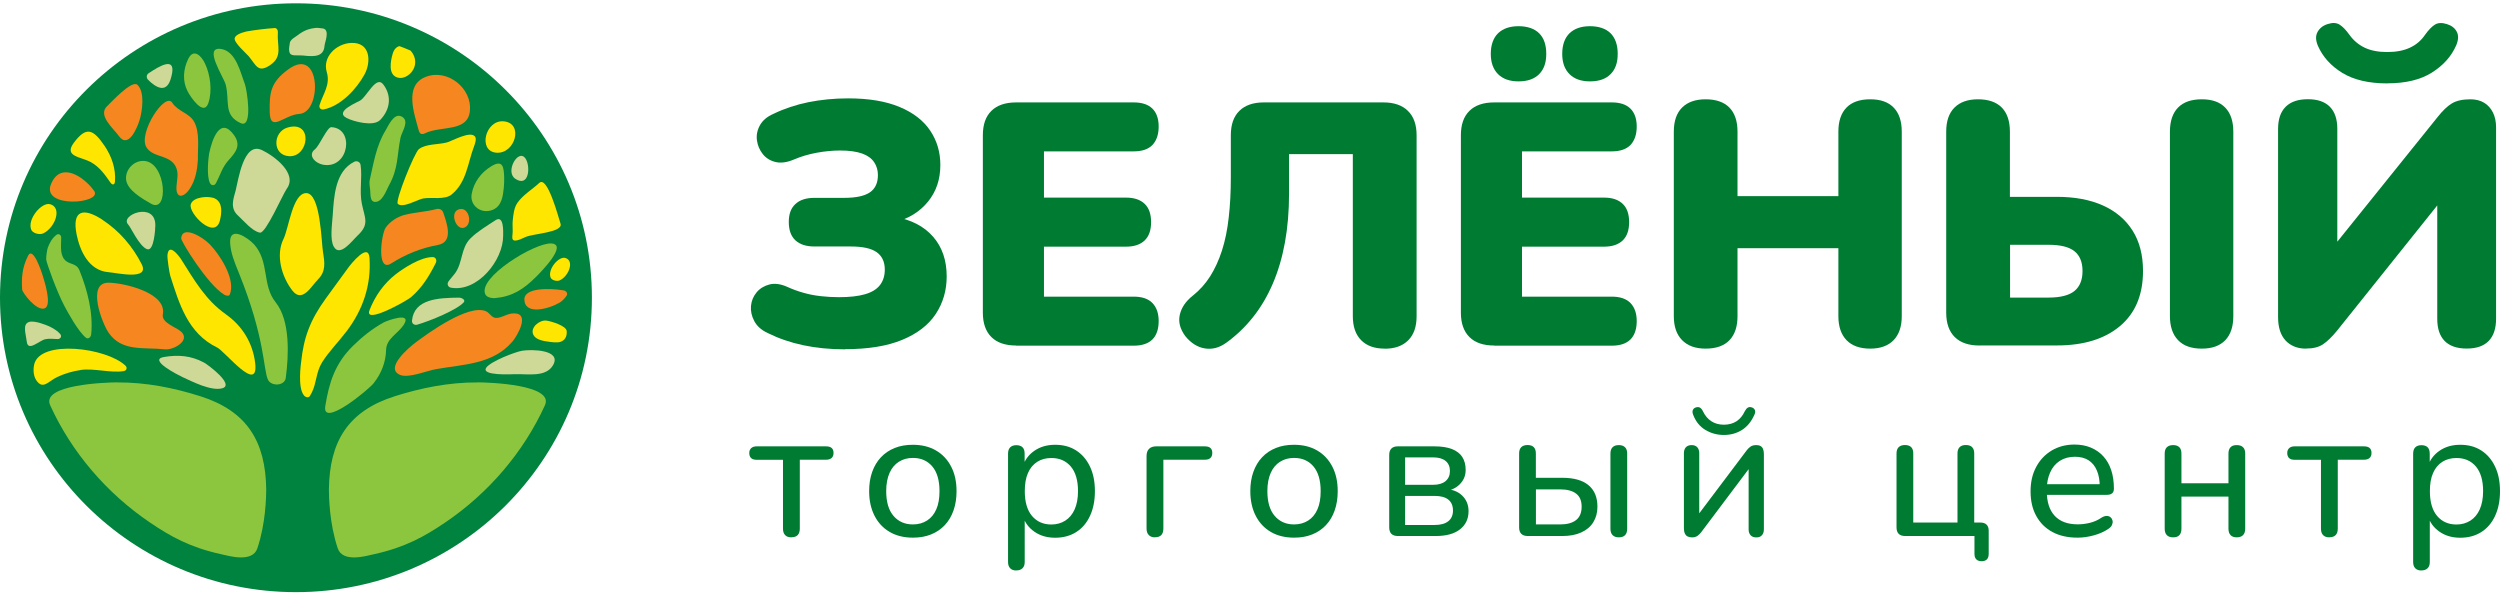 <?xml version="1.0" encoding="UTF-8"?> <svg xmlns="http://www.w3.org/2000/svg" width="242" height="58" viewBox="0 0 242 58" fill="none"><path d="M0 28.82C0 44.562 12.824 57.32 28.648 57.32C44.472 57.32 57.296 44.562 57.296 28.82C57.296 13.078 44.472 0.32 28.648 0.32C12.824 0.32 0 13.078 0 28.82Z" fill="#00833E"></path><path d="M25.345 14.525C23.565 13.681 23.065 17.479 22.815 18.428C22.581 19.287 22.247 20.162 23.05 20.877C23.573 21.352 24.414 22.392 25.163 22.52C25.732 22.618 27.353 18.835 27.769 18.255C28.822 16.793 26.55 15.098 25.353 14.525" fill="#CED897"></path><path d="M26.11 10.855C26.156 12.89 27.504 11.111 28.974 11.028C31.193 10.9 31.095 4.359 27.89 6.725C26.224 7.954 26.065 8.911 26.11 10.855Z" fill="#F6861F"></path><path d="M29.489 5.392C30.42 5.482 31.345 5.505 31.413 4.427C31.436 4.103 31.951 2.942 31.299 2.762C31.049 2.739 30.799 2.679 30.557 2.701C29.398 2.814 28.936 3.364 28.534 3.606C28.284 3.756 28.072 3.967 28.057 4.156C28.034 4.344 27.936 4.728 28.004 5.007C28.125 5.505 28.625 5.309 29.496 5.384" fill="#CED897"></path><path d="M30.936 10.162C30.852 10.433 31.057 10.659 31.345 10.591C33.034 10.237 34.541 8.579 35.291 7.193C35.943 5.987 35.867 4.065 33.981 4.156C32.526 4.224 31.193 5.535 31.632 6.982C32.004 8.21 31.261 9.099 30.936 10.162Z" fill="#FFE600"></path><path d="M32.072 12.309C31.67 12.294 30.928 14.11 30.481 14.457C29.754 15.022 30.504 15.836 31.36 15.957C33.784 16.311 34.344 12.415 32.072 12.309Z" fill="#CED897"></path><path d="M17.536 23.07C17.52 23.357 20.066 27.524 21.694 28.519C21.944 28.669 22.194 28.654 22.24 28.519C22.27 28.436 22.293 28.345 22.323 28.262C22.671 26.816 21.27 24.653 20.323 23.666C19.581 22.889 17.619 21.774 17.536 23.078" fill="#F6861F"></path><path d="M34.587 22.829C35.791 21.714 35.321 21.156 35.026 19.717C34.776 18.489 35.087 17.185 34.905 15.964C34.859 15.685 34.564 15.527 34.299 15.655C32.435 16.575 32.329 19.031 32.208 20.832C32.148 21.714 31.92 23.183 32.307 23.869C32.897 24.939 34.102 23.281 34.587 22.829Z" fill="#CED897"></path><path d="M21.293 21.322C21.452 20.644 21.596 19.604 20.8 19.212C20.232 18.941 18.687 19.031 18.467 19.777C18.21 20.651 20.823 23.296 21.293 21.322Z" fill="#FFE600"></path><path d="M20.172 9.966C20.566 8.805 20.361 7.223 19.838 6.138C19.513 5.444 18.755 4.623 18.225 5.693C17.733 6.695 17.642 7.841 18.164 8.85C18.392 9.295 19.702 11.337 20.172 9.973" fill="#8CC63F"></path><path d="M23.293 11.917C24.527 12.483 23.883 8.602 23.702 8.134C23.277 7.034 22.853 4.97 21.414 4.743C19.626 4.457 21.641 7.426 21.846 8.187C22.262 9.77 21.588 11.141 23.293 11.917Z" fill="#8CC63F"></path><path d="M26.141 6.303C27.413 5.467 26.792 4.427 26.898 3.138C26.913 2.92 26.815 2.762 26.641 2.709C25.694 2.777 24.762 2.89 23.846 3.048C23.247 3.191 22.785 3.402 22.717 3.696C22.618 4.118 23.861 5.188 24.088 5.459C24.815 6.349 24.974 7.08 26.141 6.311" fill="#FFE600"></path><path d="M20.338 17.742C20.475 17.991 20.77 17.984 20.907 17.727C21.3 16.997 21.505 16.198 22.103 15.535C22.815 14.751 23.376 14.073 22.641 13.063C21.308 11.224 20.52 13.5 20.24 14.886C20.187 15.165 19.96 17.072 20.338 17.75" fill="#8CC63F"></path><path d="M38.442 7.494C39.162 7.728 39.897 7.117 40.109 6.499C40.321 5.889 40.109 5.294 39.737 4.894C39.389 4.743 39.025 4.6 38.669 4.465C38.389 4.532 38.139 4.759 38.01 5.211C37.829 5.836 37.533 7.2 38.442 7.494Z" fill="#FFE600"></path><path d="M42.245 20.237C41.207 20.516 40.177 20.538 39.132 20.809C38.457 20.99 37.73 21.458 37.329 22.045C36.904 22.671 36.42 26.431 37.874 25.497C39.245 24.623 40.775 24.005 42.389 23.711C43.911 23.432 43.282 21.676 42.904 20.568C42.813 20.297 42.525 20.162 42.237 20.237" fill="#F6861F"></path><path d="M38.882 11.284C38.124 10.87 37.563 12.234 37.306 12.656C36.42 14.095 36.155 15.836 35.783 17.464C35.723 17.742 35.814 18.142 35.836 18.428C35.867 18.88 35.829 19.506 36.268 19.544C37.011 19.604 37.389 18.428 37.639 17.969C38.571 16.296 38.412 15.105 38.768 13.334C38.889 12.739 39.692 11.722 38.882 11.277" fill="#8CC63F"></path><path d="M39.881 31.035C39.851 31.322 40.109 31.51 40.389 31.427C41.661 31.058 44.275 29.98 44.896 29.257C45.085 29.038 44.706 28.805 44.411 28.812C42.48 28.835 40.086 28.918 39.881 31.035Z" fill="#CED897"></path><path d="M39.791 28.767C40.889 27.818 41.563 26.687 42.184 25.451C42.313 25.195 42.184 24.886 41.889 24.886C40.722 24.871 39.056 25.971 38.321 26.537C37.147 27.448 36.298 28.669 35.768 30.026C35.208 31.473 39.397 29.106 39.791 28.767Z" fill="#FFE600"></path><path d="M44.881 22.053C45.782 21.827 45.456 20.079 44.525 20.237C43.464 20.41 44.085 22.256 44.881 22.053Z" fill="#F6861F"></path><path d="M43.654 27.848C46.214 28.308 48.721 25.195 48.706 22.814C48.706 22.46 48.797 20.764 47.956 21.322C47.146 21.857 46.214 22.4 45.532 23.085C44.593 24.035 44.813 25.384 44.055 26.446C43.889 26.68 43.563 27.019 43.404 27.26C43.245 27.501 43.366 27.795 43.654 27.848Z" fill="#CED897"></path><path d="M40.548 14.434C40.109 14.789 38.238 19.438 38.503 19.724C38.942 20.199 40.434 19.31 40.957 19.212C41.76 19.069 43.048 19.37 43.707 18.835C45.176 17.645 45.267 15.791 45.881 14.186C45.979 13.922 46.153 13.44 45.979 13.214C45.517 12.633 43.767 13.651 43.267 13.786C42.48 14.005 41.199 13.914 40.556 14.434" fill="#FFE600"></path><path d="M40.563 12.701C40.639 12.98 40.866 13.04 41.124 12.912C42.669 12.136 45.267 12.837 45.487 10.742C45.714 8.579 43.358 6.627 41.23 7.434C39.078 8.248 40.093 10.983 40.556 12.701" fill="#F6861F"></path><path d="M34.897 9.717C34.655 9.883 32.322 10.78 33.549 11.42C34.238 11.774 36.147 12.279 36.798 11.616C37.776 10.614 37.95 9.28 37.094 8.165C36.42 7.283 35.541 9.295 34.89 9.717" fill="#CED897"></path><path d="M16.513 7.675C17.134 5.685 16.044 6.04 14.809 6.816C14.672 6.906 14.536 6.989 14.4 7.08C14.172 7.223 14.135 7.524 14.339 7.728C15.036 8.428 16.074 9.092 16.513 7.675Z" fill="#CED897"></path><path d="M47.585 16.077C46.57 16.688 45.873 17.622 45.661 18.76C45.441 19.913 46.608 20.787 47.729 20.297C48.562 19.928 48.683 19.009 48.767 18.187C48.797 17.901 48.812 17.449 48.804 17.162C48.767 16.281 48.729 15.391 47.585 16.077Z" fill="#8CC63F"></path><path d="M51.895 26.793C52.38 26.303 54.978 23.681 53.387 23.568C51.797 23.447 46.138 26.906 46.994 28.519C47.13 28.775 47.6 28.888 47.895 28.858C49.569 28.715 50.675 28.014 51.895 26.793Z" fill="#8CC63F"></path><path d="M38.738 36.295C39.556 36.627 41.336 35.889 42.176 35.738C44.881 35.255 47.691 35.286 49.592 33.078C50.069 32.528 51.38 30.282 49.706 30.335C49.1 30.35 48.706 30.696 48.145 30.772C47.6 30.847 47.464 30.32 47.047 30.131C45.373 29.393 41.457 32.234 40.23 33.153C39.647 33.59 37.162 35.655 38.738 36.295Z" fill="#F6861F"></path><path d="M27.83 12.347C26.398 12.769 26.338 15.03 27.989 15.12C29.913 15.226 30.345 11.608 27.83 12.347Z" fill="#FFE600"></path><path d="M50.539 33.952C49.835 34.072 47.456 34.999 47.062 35.602C46.555 36.393 49.524 36.228 49.865 36.22C51.069 36.182 52.857 36.559 53.546 35.331C54.38 33.839 51.441 33.801 50.532 33.952" fill="#CED897"></path><path d="M52.895 31.035C52.221 30.945 51.282 31.721 51.63 32.414C51.872 32.889 52.569 33.01 53.16 33.085C53.455 33.123 53.933 33.191 54.221 33.1C54.66 32.965 54.902 32.611 54.857 32.045C54.811 31.518 53.304 31.088 52.895 31.035Z" fill="#FFE600"></path><path d="M46.244 37.019C43.434 37.004 40.752 37.554 38.222 38.353C33.678 39.792 31.89 42.754 31.837 47.388C31.837 48.044 31.882 50.673 32.693 53.077C33.178 54.502 35.473 53.808 36.192 53.65C39.215 52.987 41.093 51.932 43.086 50.583C47.305 47.727 50.683 43.763 52.751 39.227C53.66 37.23 47.38 37.019 46.237 37.011" fill="#8CC63F"></path><path d="M30.776 27.049C31.564 26.28 31.428 25.406 31.269 24.427C31.102 23.439 31.042 18.677 29.633 18.692C28.315 18.707 27.951 22.113 27.444 23.131C26.663 24.698 27.269 26.808 28.307 28.134C29.277 29.37 30.148 27.675 30.784 27.049" fill="#FFE600"></path><path d="M54.531 28.104C53.289 27.901 50.728 27.81 50.759 29.001C50.804 30.538 53.13 29.913 54.198 29.28C54.448 29.129 54.736 28.805 54.857 28.602C54.978 28.398 54.826 28.149 54.531 28.104Z" fill="#F6861F"></path><path d="M35.768 24.962C35.662 23.417 33.95 25.587 33.723 25.896C32.988 26.891 32.269 27.886 31.541 28.888C30.026 30.975 29.398 32.663 29.148 35.06C29.148 35.105 28.777 37.546 29.436 38.292C29.625 38.511 29.905 38.496 30.004 38.322C30.064 38.217 30.125 38.111 30.178 38.006C30.648 37.094 30.587 36.009 31.186 35.06C31.867 33.989 32.791 33.07 33.556 32.06C35.147 29.958 35.943 27.577 35.768 24.962Z" fill="#FFE600"></path><path d="M36.185 37.072C36.92 36.145 37.344 35.044 37.374 33.877C37.397 32.784 38.503 32.301 39.056 31.48C39.987 30.094 37.45 31.043 37.132 31.216C36.026 31.827 35.033 32.626 34.14 33.507C32.435 35.195 31.852 37.034 31.488 39.31C31.14 41.457 35.67 37.735 36.185 37.079" fill="#8CC63F"></path><path d="M48.039 14.781C49.873 14.932 50.728 11.902 48.744 11.744C46.964 11.601 46.244 14.63 48.039 14.781Z" fill="#FFE600"></path><path d="M24.55 23.613C24.035 23.048 22.187 21.774 22.277 23.507C22.331 24.525 22.74 25.482 23.134 26.446C25.679 32.754 25.474 35.738 25.936 36.748C26.247 37.426 27.565 37.373 27.663 36.574C27.951 34.404 28.11 31.058 26.694 29.28C25.323 27.569 26.125 25.346 24.558 23.613" fill="#8CC63F"></path><path d="M53.304 26.876C53.417 27.14 53.917 27.26 54.183 27.14C55.069 26.725 55.629 25.233 54.72 24.969C54.077 24.781 52.971 26.1 53.304 26.876Z" fill="#FFE600"></path><path d="M16.793 15.806C17.369 16.477 17.157 17.2 17.089 17.976C16.975 19.25 17.77 19.197 18.384 18.247C18.922 17.419 19.096 16.431 19.157 15.474C19.126 14.329 19.369 12.822 18.785 11.774C18.323 10.945 17.21 10.78 16.68 9.951C15.975 8.843 13.362 12.889 14.165 14.238C14.725 15.188 16.096 14.999 16.793 15.806Z" fill="#F6861F"></path><path d="M49.88 17.305C51.236 18.202 51.38 16.04 50.85 15.316C50.153 14.367 48.865 16.635 49.88 17.305Z" fill="#CED897"></path><path d="M50.092 19.627C49.751 20.116 49.691 20.772 49.63 21.382C49.6 21.669 49.63 22.061 49.63 22.4C49.63 22.972 49.244 23.741 50.857 22.95C51.547 22.611 54.546 22.513 54.258 21.646C54.046 21.006 52.993 16.974 52.206 17.705C51.524 18.338 50.622 18.865 50.092 19.627Z" fill="#FFE600"></path><path d="M21.869 30.425C19.884 29.038 18.785 27.072 17.536 25.105C17.339 24.796 16.324 23.432 16.21 24.698C16.18 24.984 16.392 26.393 16.475 26.672C17.339 29.378 18.172 32.264 21.012 33.635C21.785 34.005 25.058 38.209 24.701 35.15C24.474 33.236 23.489 31.57 21.869 30.433" fill="#FFE600"></path><path d="M8.832 15.715C9.673 16.198 10.173 16.936 10.696 17.682C10.885 17.946 11.097 17.901 11.127 17.584C11.233 16.363 10.809 15.12 10.112 14.103C8.999 12.475 8.347 12.234 7.166 13.794C6.113 15.188 7.855 15.158 8.832 15.715Z" fill="#FFE600"></path><path d="M12.203 17.358C12.294 18.406 13.779 19.235 14.619 19.717C16.369 20.719 16.096 15.753 13.983 15.58C12.968 15.497 12.12 16.416 12.203 17.358Z" fill="#8CC63F"></path><path d="M13.513 11.616C13.763 10.787 14.051 8.918 13.301 8.21C12.764 7.705 10.741 9.928 10.37 10.275C9.431 11.164 10.961 12.407 11.521 13.183C12.453 14.457 13.316 12.272 13.513 11.616Z" fill="#F6861F"></path><path d="M14.233 24.118C14.915 24.389 15.036 22.121 15.036 21.804C15.044 19.461 11.529 20.817 12.415 21.744C12.68 22.023 13.46 23.809 14.233 24.125" fill="#CED897"></path><path d="M17.498 32.075C17.005 31.646 15.604 31.247 15.763 30.418C16.157 28.33 11.976 27.373 10.491 27.366C8.355 27.366 9.893 31.307 10.506 32.196C11.794 34.08 13.915 33.59 15.968 33.816C16.793 33.907 18.505 32.95 17.505 32.075" fill="#F6861F"></path><path d="M9.923 21.277C8.014 20.026 6.954 20.388 7.416 22.694C7.734 24.276 8.59 26.198 10.506 26.348C11.362 26.416 14.528 27.17 13.71 25.565C12.839 23.854 11.559 22.354 9.923 21.284" fill="#FFE600"></path><path d="M17.611 36.476C18.573 36.921 20.437 37.886 21.52 37.584C22.74 37.245 20.126 35.301 19.763 35.105C18.498 34.419 17.248 34.321 15.847 34.562C14.309 34.834 17.339 36.348 17.604 36.469" fill="#CED897"></path><path d="M5.575 32.821C5.87 32.821 6.014 32.55 5.825 32.332C5.363 31.804 4.575 31.473 3.863 31.262C3.583 31.179 3.098 31.073 2.818 31.164C2.144 31.375 2.507 32.316 2.591 33.07C2.704 34.087 3.787 32.972 4.378 32.837C4.802 32.746 5.189 32.821 5.575 32.821Z" fill="#CED897"></path><path d="M9.105 18.466C8.067 17.042 5.878 15.633 4.954 17.78C3.893 20.237 10.014 19.717 9.105 18.466Z" fill="#F6861F"></path><path d="M7.802 35.813C9.082 35.625 10.696 36.122 11.961 35.926C12.256 35.881 12.354 35.595 12.142 35.391C10.287 33.643 3.886 32.852 3.31 35.271C3.242 35.549 3.159 36.288 3.515 36.815C4.166 37.772 4.689 36.891 5.545 36.491C6.257 36.16 7.014 35.934 7.802 35.821" fill="#FFE600"></path><path d="M8.332 32.701C8.537 32.859 8.794 32.641 8.825 32.377C9.044 30.312 8.454 28.059 7.696 26.183C7.378 25.399 6.704 25.678 6.234 25.112C5.78 24.562 5.931 23.726 5.924 22.995C5.924 22.731 5.674 22.58 5.469 22.731C5.068 23.025 4.787 23.515 4.621 23.997C4.568 24.155 4.469 24.706 4.469 25.105C4.469 25.369 5.499 28.24 6.242 29.634C6.499 30.116 7.575 32.121 8.332 32.701Z" fill="#8CC63F"></path><path d="M4.318 29.845C5.098 29.574 4.234 27.004 4.083 26.522C4.03 26.363 3.204 23.801 2.719 24.751C2.106 25.964 2.083 26.989 2.144 28.029C2.159 28.315 3.507 30.131 4.318 29.852" fill="#F6861F"></path><path d="M3.03 22.249C3.181 22.588 3.825 22.754 4.174 22.596C5.325 22.061 6.045 20.124 4.871 19.77C4.037 19.521 2.598 21.239 3.03 22.249Z" fill="#FFE600"></path><path d="M11.362 37.019C14.172 37.004 16.854 37.554 19.384 38.353C23.929 39.792 25.716 42.754 25.77 47.388C25.77 48.044 25.724 50.673 24.913 53.077C24.436 54.502 22.141 53.808 21.414 53.65C18.392 52.987 16.513 51.932 14.521 50.583C10.302 47.727 6.923 43.763 4.855 39.227C3.946 37.23 10.226 37.019 11.37 37.011" fill="#8CC63F"></path><path d="M81.793 33.816C80.338 33.816 78.99 33.681 77.748 33.417C76.506 33.153 75.369 32.761 74.339 32.249C73.71 31.962 73.271 31.57 73.014 31.081C72.756 30.591 72.65 30.101 72.695 29.611C72.741 29.121 72.923 28.684 73.233 28.308C73.544 27.931 73.96 27.675 74.475 27.539C74.991 27.403 75.574 27.486 76.218 27.773C76.71 27.999 77.225 28.187 77.763 28.338C78.301 28.496 78.861 28.602 79.46 28.669C80.051 28.737 80.641 28.767 81.225 28.767C82.255 28.767 83.096 28.669 83.74 28.481C84.391 28.293 84.868 27.999 85.179 27.599C85.489 27.2 85.648 26.695 85.648 26.1C85.648 25.346 85.383 24.781 84.861 24.412C84.338 24.042 83.505 23.861 82.361 23.861H78.839C78.036 23.861 77.415 23.658 76.99 23.259C76.566 22.859 76.354 22.271 76.354 21.488C76.354 20.704 76.566 20.154 76.99 19.755C77.415 19.355 78.028 19.152 78.839 19.152H81.725C82.868 19.152 83.694 18.971 84.209 18.617C84.724 18.262 84.982 17.705 84.982 16.944C84.982 16.477 84.861 16.062 84.611 15.693C84.361 15.324 83.974 15.045 83.436 14.856C82.899 14.668 82.194 14.57 81.323 14.57C80.588 14.57 79.823 14.645 79.043 14.789C78.263 14.932 77.536 15.15 76.862 15.437C76.187 15.723 75.597 15.806 75.082 15.685C74.566 15.565 74.15 15.309 73.839 14.917C73.529 14.525 73.339 14.08 73.271 13.583C73.203 13.085 73.301 12.596 73.559 12.129C73.817 11.661 74.248 11.292 74.854 11.028C75.907 10.516 77.043 10.139 78.263 9.89C79.483 9.649 80.763 9.521 82.103 9.521C84.096 9.521 85.754 9.8 87.088 10.358C88.421 10.915 89.406 11.684 90.057 12.664C90.708 13.643 91.026 14.743 91.026 15.972C91.026 17.351 90.633 18.534 89.837 19.513C89.042 20.493 87.966 21.164 86.603 21.518V20.983C88.216 21.269 89.459 21.917 90.33 22.92C91.201 23.922 91.64 25.203 91.64 26.755C91.64 28.112 91.284 29.325 90.58 30.395C89.875 31.465 88.792 32.294 87.338 32.897C85.883 33.5 84.035 33.801 81.8 33.801L81.793 33.816Z" fill="#007C32"></path><path d="M98.367 33.447C97.314 33.447 96.518 33.176 95.965 32.626C95.42 32.083 95.14 31.299 95.14 30.274V13.085C95.14 12.061 95.412 11.277 95.965 10.734C96.511 10.192 97.314 9.913 98.367 9.913H109.744C110.547 9.913 111.153 10.116 111.554 10.516C111.956 10.915 112.16 11.495 112.16 12.249C112.16 13.003 111.956 13.62 111.554 14.035C111.153 14.449 110.547 14.653 109.744 14.653H101.056V19.129H109.009C109.789 19.129 110.388 19.333 110.804 19.732C111.221 20.131 111.425 20.719 111.425 21.503C111.425 22.287 111.221 22.874 110.804 23.274C110.388 23.673 109.789 23.877 109.009 23.877H101.056V28.715H109.744C110.547 28.715 111.153 28.918 111.554 29.332C111.956 29.747 112.16 30.327 112.16 31.088C112.16 31.849 111.956 32.46 111.554 32.859C111.153 33.258 110.547 33.462 109.744 33.462H98.367V33.447Z" fill="#007C32"></path><path d="M134.036 33.748C133.052 33.748 132.294 33.477 131.756 32.927C131.218 32.384 130.953 31.608 130.953 30.606V14.917H124.78V18.752C124.78 20.463 124.643 22.045 124.378 23.492C124.113 24.939 123.719 26.265 123.204 27.464C122.689 28.662 122.053 29.747 121.288 30.704C120.53 31.661 119.667 32.482 118.705 33.176C118.031 33.665 117.341 33.846 116.622 33.726C115.902 33.605 115.281 33.206 114.743 32.543C114.228 31.849 114.046 31.164 114.205 30.47C114.364 29.777 114.774 29.167 115.448 28.632C116.122 28.097 116.682 27.471 117.144 26.748C117.599 26.024 117.985 25.188 118.288 24.246C118.591 23.304 118.811 22.234 118.94 21.058C119.076 19.875 119.144 18.579 119.144 17.155V13.085C119.144 12.061 119.417 11.277 119.97 10.734C120.515 10.192 121.303 9.913 122.333 9.913H133.907C134.938 9.913 135.733 10.184 136.286 10.734C136.847 11.277 137.127 12.068 137.127 13.085V30.613C137.127 31.616 136.862 32.392 136.324 32.934C135.786 33.477 135.029 33.756 134.044 33.756L134.036 33.748Z" fill="#007C32"></path><path d="M144.641 33.447C143.588 33.447 142.793 33.176 142.24 32.626C141.694 32.083 141.414 31.299 141.414 30.274V13.085C141.414 12.061 141.687 11.277 142.24 10.734C142.785 10.192 143.588 9.913 144.641 9.913H156.018C156.821 9.913 157.427 10.116 157.829 10.516C158.23 10.915 158.435 11.495 158.435 12.249C158.435 13.003 158.23 13.62 157.829 14.035C157.427 14.449 156.821 14.653 156.018 14.653H147.33V19.129H155.284C156.064 19.129 156.662 19.333 157.079 19.732C157.495 20.131 157.7 20.719 157.7 21.503C157.7 22.287 157.495 22.874 157.079 23.274C156.662 23.673 156.064 23.877 155.284 23.877H147.33V28.715H156.018C156.821 28.715 157.427 28.918 157.829 29.332C158.23 29.747 158.435 30.327 158.435 31.088C158.435 31.849 158.23 32.46 157.829 32.859C157.427 33.258 156.821 33.462 156.018 33.462H144.641V33.447ZM146.989 7.878C146.141 7.878 145.482 7.645 145.012 7.178C144.543 6.71 144.308 6.055 144.308 5.211C144.308 4.367 144.543 3.681 145.012 3.221C145.482 2.769 146.141 2.536 146.989 2.536C147.838 2.536 148.527 2.762 148.989 3.221C149.451 3.681 149.678 4.337 149.678 5.211C149.678 6.085 149.451 6.71 148.989 7.178C148.527 7.645 147.868 7.878 146.989 7.878ZM153.905 7.878C153.057 7.878 152.398 7.645 151.928 7.178C151.458 6.71 151.223 6.055 151.223 5.211C151.223 4.367 151.458 3.681 151.928 3.221C152.398 2.769 153.057 2.536 153.905 2.536C154.753 2.536 155.443 2.762 155.905 3.221C156.359 3.681 156.594 4.337 156.594 5.211C156.594 6.085 156.367 6.71 155.905 7.178C155.443 7.645 154.784 7.878 153.905 7.878Z" fill="#007C32"></path><path d="M165.108 33.748C164.123 33.748 163.366 33.477 162.828 32.927C162.29 32.384 162.025 31.608 162.025 30.606V12.746C162.025 11.722 162.29 10.945 162.828 10.41C163.366 9.875 164.123 9.612 165.108 9.612C166.093 9.612 166.881 9.875 167.403 10.41C167.926 10.945 168.191 11.722 168.191 12.746V18.986H177.955V12.746C177.955 11.722 178.22 10.945 178.743 10.41C179.265 9.875 180.038 9.612 181.038 9.612C182.038 9.612 182.78 9.875 183.303 10.41C183.825 10.945 184.091 11.722 184.091 12.746V30.606C184.091 31.608 183.825 32.384 183.303 32.927C182.78 33.469 182.023 33.748 181.038 33.748C180.053 33.748 179.265 33.477 178.743 32.927C178.22 32.384 177.955 31.608 177.955 30.606V24.027H168.191V30.606C168.191 31.608 167.934 32.384 167.418 32.927C166.903 33.469 166.131 33.748 165.101 33.748H165.108Z" fill="#007C32"></path><path d="M191.62 33.447C190.567 33.447 189.772 33.176 189.219 32.626C188.673 32.083 188.393 31.299 188.393 30.274V12.746C188.393 11.722 188.658 10.945 189.196 10.41C189.734 9.875 190.491 9.612 191.476 9.612C192.461 9.612 193.249 9.875 193.771 10.41C194.294 10.945 194.559 11.722 194.559 12.746V19.054H199.119C200.838 19.054 202.323 19.333 203.565 19.89C204.808 20.448 205.762 21.262 206.436 22.324C207.11 23.394 207.444 24.698 207.444 26.228C207.444 28.541 206.701 30.32 205.209 31.57C203.724 32.814 201.694 33.439 199.119 33.439H191.605L191.62 33.447ZM194.574 28.805H198.301C199.445 28.805 200.278 28.594 200.801 28.172C201.323 27.75 201.588 27.102 201.588 26.235C201.588 25.369 201.323 24.728 200.801 24.314C200.278 23.899 199.445 23.696 198.301 23.696H194.574V28.805ZM213.132 33.748C212.125 33.748 211.36 33.477 210.837 32.927C210.315 32.384 210.049 31.608 210.049 30.606V12.746C210.049 11.722 210.315 10.945 210.837 10.41C211.36 9.875 212.133 9.612 213.132 9.612C214.132 9.612 214.875 9.875 215.397 10.41C215.92 10.945 216.185 11.722 216.185 12.746V30.606C216.185 31.608 215.928 32.384 215.412 32.927C214.897 33.469 214.14 33.748 213.132 33.748Z" fill="#007C32"></path><path d="M223.199 33.748C222.798 33.748 222.427 33.681 222.093 33.545C221.76 33.409 221.472 33.213 221.237 32.957C221.003 32.701 220.821 32.384 220.7 32.008C220.578 31.631 220.518 31.194 220.518 30.704V12.475C220.518 11.541 220.76 10.825 221.253 10.335C221.745 9.845 222.457 9.604 223.404 9.604C224.351 9.604 225.055 9.853 225.532 10.335C226.01 10.825 226.252 11.533 226.252 12.475V24.562H225.313L235.948 11.345C236.44 10.719 236.902 10.275 237.341 10.011C237.781 9.747 238.379 9.612 239.137 9.612C239.652 9.612 240.091 9.725 240.462 9.943C240.833 10.169 241.114 10.486 241.318 10.893C241.523 11.307 241.621 11.789 241.621 12.347V30.84C241.621 31.797 241.379 32.52 240.902 33.01C240.417 33.5 239.712 33.741 238.773 33.741C237.834 33.741 237.122 33.492 236.645 33.01C236.16 32.52 235.925 31.797 235.925 30.84V18.752H236.834L226.229 32.008C225.737 32.611 225.282 33.047 224.873 33.326C224.457 33.605 223.904 33.741 223.214 33.741L223.199 33.748ZM231.085 8.074C229.297 8.074 227.85 7.735 226.737 7.057C225.631 6.379 224.843 5.505 224.373 4.434C224.146 3.899 224.139 3.447 224.343 3.086C224.548 2.724 224.866 2.468 225.313 2.332C225.782 2.174 226.169 2.196 226.472 2.385C226.775 2.573 227.093 2.905 227.426 3.372C227.828 3.93 228.327 4.344 228.918 4.623C229.509 4.902 230.229 5.037 231.085 5.037C231.941 5.037 232.66 4.902 233.266 4.623C233.872 4.344 234.365 3.93 234.743 3.372C235.077 2.905 235.395 2.573 235.698 2.385C236.001 2.196 236.387 2.181 236.857 2.332C237.304 2.468 237.622 2.709 237.811 3.063C238.001 3.417 237.985 3.862 237.758 4.397C237.288 5.467 236.501 6.341 235.395 7.034C234.289 7.728 232.85 8.067 231.085 8.067V8.074Z" fill="#007C32"></path><path d="M76.612 52.015C76.347 52.015 76.142 51.947 76.006 51.804C75.862 51.661 75.793 51.45 75.793 51.178V44.509H73.248C72.771 44.509 72.529 44.291 72.529 43.846C72.529 43.643 72.597 43.484 72.726 43.371C72.855 43.258 73.029 43.206 73.248 43.206H79.952C80.445 43.206 80.687 43.417 80.687 43.846C80.687 44.057 80.626 44.223 80.498 44.336C80.369 44.449 80.187 44.502 79.952 44.502H77.422V51.171C77.422 51.442 77.354 51.653 77.218 51.796C77.081 51.94 76.877 52.007 76.619 52.007L76.612 52.015Z" fill="#007C32"></path><path d="M88.368 52.045C87.512 52.045 86.762 51.864 86.126 51.495C85.489 51.126 85.004 50.606 84.656 49.928C84.308 49.249 84.133 48.45 84.133 47.539C84.133 46.853 84.232 46.227 84.429 45.677C84.626 45.127 84.906 44.653 85.277 44.261C85.648 43.869 86.095 43.567 86.61 43.364C87.133 43.153 87.709 43.055 88.36 43.055C89.224 43.055 89.966 43.236 90.602 43.605C91.239 43.974 91.723 44.494 92.072 45.165C92.42 45.836 92.594 46.627 92.594 47.546C92.594 48.232 92.496 48.857 92.299 49.415C92.102 49.973 91.822 50.447 91.451 50.839C91.079 51.231 90.633 51.533 90.118 51.736C89.595 51.947 89.019 52.045 88.368 52.045ZM88.368 50.764C88.89 50.764 89.353 50.636 89.739 50.387C90.125 50.139 90.428 49.777 90.633 49.302C90.845 48.827 90.943 48.239 90.943 47.539C90.943 46.491 90.708 45.7 90.246 45.15C89.777 44.6 89.156 44.328 88.368 44.328C87.853 44.328 87.406 44.449 87.012 44.698C86.618 44.946 86.323 45.301 86.11 45.775C85.898 46.25 85.785 46.838 85.785 47.539C85.785 48.586 86.019 49.385 86.489 49.935C86.959 50.485 87.588 50.764 88.36 50.764H88.368Z" fill="#007C32"></path><path d="M98.382 55.225C98.132 55.225 97.935 55.157 97.791 55.014C97.647 54.871 97.579 54.667 97.579 54.411V43.914C97.579 43.643 97.647 43.439 97.791 43.296C97.935 43.16 98.132 43.093 98.382 43.093C98.632 43.093 98.844 43.16 98.98 43.296C99.116 43.432 99.184 43.635 99.184 43.914V45.534L98.988 45.21C99.177 44.554 99.556 44.035 100.116 43.643C100.677 43.251 101.351 43.055 102.139 43.055C102.926 43.055 103.593 43.236 104.161 43.597C104.729 43.959 105.184 44.479 105.502 45.15C105.828 45.821 105.987 46.619 105.987 47.546C105.987 48.473 105.828 49.257 105.51 49.943C105.191 50.628 104.744 51.148 104.169 51.51C103.593 51.872 102.911 52.053 102.131 52.053C101.351 52.053 100.684 51.857 100.124 51.465C99.563 51.073 99.184 50.553 98.995 49.912H99.192V54.404C99.192 54.667 99.124 54.863 98.98 55.007C98.836 55.15 98.632 55.218 98.374 55.218L98.382 55.225ZM101.768 50.772C102.283 50.772 102.73 50.643 103.123 50.395C103.51 50.146 103.813 49.784 104.025 49.31C104.237 48.835 104.351 48.247 104.351 47.546C104.351 46.499 104.116 45.708 103.654 45.157C103.184 44.607 102.563 44.336 101.775 44.336C101.252 44.336 100.79 44.457 100.404 44.705C100.018 44.954 99.715 45.308 99.51 45.783C99.298 46.258 99.2 46.845 99.2 47.546C99.2 48.594 99.434 49.392 99.897 49.943C100.366 50.493 100.987 50.772 101.775 50.772H101.768Z" fill="#007C32"></path><path d="M111.804 52.015C111.539 52.015 111.335 51.94 111.198 51.789C111.054 51.638 110.986 51.427 110.986 51.156V44.133C110.986 43.839 111.069 43.605 111.228 43.447C111.388 43.289 111.622 43.206 111.918 43.206H116.614C116.864 43.206 117.054 43.258 117.167 43.364C117.288 43.469 117.349 43.628 117.349 43.846C117.349 44.065 117.288 44.223 117.167 44.336C117.046 44.449 116.864 44.502 116.614 44.502H112.615V51.148C112.615 51.721 112.35 52.007 111.812 52.007L111.804 52.015Z" fill="#007C32"></path><path d="M125.265 52.045C124.409 52.045 123.659 51.864 123.022 51.495C122.386 51.126 121.901 50.606 121.553 49.928C121.205 49.249 121.03 48.45 121.03 47.539C121.03 46.853 121.129 46.227 121.326 45.677C121.523 45.127 121.803 44.653 122.174 44.261C122.545 43.869 122.992 43.567 123.507 43.364C124.03 43.153 124.606 43.055 125.257 43.055C126.121 43.055 126.863 43.236 127.499 43.605C128.135 43.974 128.62 44.494 128.969 45.165C129.317 45.836 129.491 46.627 129.491 47.546C129.491 48.232 129.393 48.857 129.196 49.415C128.999 49.973 128.719 50.447 128.348 50.839C127.976 51.231 127.529 51.533 127.014 51.736C126.492 51.947 125.916 52.045 125.265 52.045ZM125.265 50.764C125.787 50.764 126.249 50.636 126.636 50.387C127.022 50.139 127.325 49.777 127.529 49.302C127.742 48.827 127.84 48.239 127.84 47.539C127.84 46.491 127.605 45.7 127.143 45.15C126.674 44.6 126.052 44.328 125.265 44.328C124.75 44.328 124.303 44.449 123.909 44.698C123.515 44.946 123.219 45.301 123.007 45.775C122.795 46.25 122.682 46.838 122.682 47.539C122.682 48.586 122.916 49.385 123.386 49.935C123.856 50.485 124.484 50.764 125.257 50.764H125.265Z" fill="#007C32"></path><path d="M135.316 51.887C135.044 51.887 134.832 51.819 134.688 51.676C134.544 51.533 134.476 51.322 134.476 51.05V44.042C134.476 43.771 134.544 43.56 134.688 43.417C134.832 43.273 135.044 43.206 135.316 43.206H138.831C139.536 43.206 140.111 43.296 140.558 43.469C141.005 43.65 141.338 43.907 141.55 44.238C141.763 44.57 141.876 44.984 141.876 45.489C141.876 46.039 141.687 46.499 141.3 46.883C140.914 47.267 140.414 47.486 139.793 47.561V47.328C140.535 47.35 141.111 47.561 141.528 47.961C141.944 48.36 142.156 48.865 142.156 49.483C142.156 50.221 141.884 50.802 141.331 51.239C140.778 51.676 139.99 51.887 138.967 51.887H135.309H135.316ZM136.013 46.928H138.74C139.255 46.928 139.649 46.808 139.929 46.574C140.21 46.333 140.354 46.009 140.354 45.594C140.354 45.18 140.21 44.841 139.929 44.615C139.649 44.389 139.255 44.276 138.74 44.276H136.013V46.928ZM136.013 50.817H138.877C139.452 50.817 139.892 50.696 140.195 50.455C140.498 50.214 140.649 49.867 140.649 49.415C140.649 48.963 140.498 48.601 140.195 48.36C139.892 48.119 139.452 48.006 138.877 48.006H136.013V50.824V50.817Z" fill="#007C32"></path><path d="M147.891 51.887C147.618 51.887 147.406 51.819 147.262 51.676C147.118 51.533 147.05 51.322 147.05 51.05V43.899C147.05 43.628 147.118 43.424 147.262 43.281C147.406 43.145 147.61 43.078 147.868 43.078C148.125 43.078 148.33 43.145 148.466 43.281C148.603 43.417 148.671 43.62 148.671 43.899V46.25H151.231C152.352 46.25 153.201 46.491 153.776 46.974C154.352 47.456 154.632 48.149 154.632 49.053C154.632 49.626 154.496 50.123 154.231 50.553C153.966 50.983 153.572 51.314 153.064 51.54C152.557 51.774 151.943 51.887 151.231 51.887H147.883H147.891ZM148.678 50.764H151.042C151.701 50.764 152.208 50.621 152.564 50.342C152.92 50.063 153.102 49.634 153.102 49.046C153.102 48.458 152.92 48.051 152.564 47.78C152.208 47.508 151.701 47.373 151.042 47.373H148.678V50.756V50.764ZM156.708 52.015C156.443 52.015 156.246 51.947 156.102 51.804C155.958 51.661 155.89 51.45 155.89 51.178V43.907C155.89 43.635 155.958 43.432 156.102 43.289C156.246 43.145 156.45 43.085 156.708 43.085C156.965 43.085 157.155 43.153 157.298 43.289C157.442 43.424 157.511 43.628 157.511 43.907V51.178C157.511 51.736 157.238 52.015 156.7 52.015H156.708Z" fill="#007C32"></path><path d="M163.752 52.015C163.601 52.015 163.464 51.985 163.351 51.925C163.237 51.864 163.154 51.774 163.093 51.638C163.033 51.51 163.002 51.344 163.002 51.141V43.869C163.002 43.62 163.07 43.424 163.199 43.288C163.328 43.153 163.517 43.085 163.752 43.085C163.987 43.085 164.161 43.153 164.29 43.288C164.419 43.424 164.487 43.62 164.487 43.869V50.304H164.025L169.077 43.597C169.176 43.469 169.289 43.349 169.433 43.243C169.577 43.138 169.767 43.085 170.009 43.085C170.176 43.085 170.312 43.115 170.418 43.175C170.524 43.236 170.607 43.326 170.66 43.454C170.713 43.582 170.744 43.741 170.744 43.944V51.239C170.744 51.48 170.683 51.668 170.554 51.811C170.426 51.955 170.251 52.022 170.024 52.022C169.774 52.022 169.585 51.955 169.456 51.811C169.327 51.668 169.267 51.48 169.267 51.239V44.788H169.736L164.684 51.51C164.585 51.638 164.472 51.759 164.328 51.864C164.184 51.97 163.995 52.022 163.752 52.022V52.015ZM166.873 42.105C166.214 42.105 165.616 41.94 165.078 41.616C164.54 41.292 164.146 40.802 163.896 40.146C163.828 39.965 163.813 39.815 163.866 39.694C163.919 39.566 164.017 39.483 164.161 39.438C164.305 39.393 164.434 39.393 164.548 39.453C164.661 39.513 164.76 39.634 164.843 39.807C165.048 40.237 165.32 40.561 165.661 40.779C166.002 40.998 166.403 41.111 166.873 41.111C167.343 41.111 167.759 40.998 168.093 40.779C168.426 40.561 168.699 40.237 168.896 39.807C168.994 39.626 169.092 39.513 169.199 39.453C169.305 39.393 169.433 39.385 169.577 39.438C169.721 39.483 169.82 39.573 169.873 39.694C169.926 39.822 169.911 39.973 169.827 40.146C169.539 40.802 169.138 41.292 168.63 41.616C168.115 41.94 167.532 42.105 166.873 42.105Z" fill="#007C32"></path><path d="M191.832 54.328C191.605 54.328 191.431 54.268 191.309 54.148C191.188 54.027 191.128 53.854 191.128 53.612V51.887H184.424C184.151 51.887 183.939 51.819 183.795 51.676C183.651 51.533 183.583 51.322 183.583 51.05V43.899C183.583 43.628 183.651 43.424 183.795 43.281C183.939 43.145 184.144 43.078 184.401 43.078C184.659 43.078 184.863 43.145 185 43.281C185.136 43.417 185.204 43.62 185.204 43.899V50.583H189.484V43.899C189.484 43.628 189.552 43.424 189.696 43.281C189.84 43.138 190.044 43.078 190.302 43.078C190.559 43.078 190.764 43.145 190.9 43.281C191.037 43.417 191.105 43.62 191.105 43.899V51.352L190.355 50.583H191.718C191.968 50.583 192.165 50.651 192.302 50.787C192.438 50.922 192.506 51.118 192.506 51.367V53.612C192.506 54.087 192.271 54.328 191.809 54.328H191.832Z" fill="#007C32"></path><path d="M201.111 52.045C200.164 52.045 199.361 51.864 198.68 51.502C198.006 51.141 197.483 50.621 197.112 49.95C196.741 49.279 196.559 48.488 196.559 47.569C196.559 46.649 196.74 45.873 197.104 45.195C197.468 44.517 197.968 43.989 198.611 43.605C199.248 43.228 199.983 43.032 200.808 43.032C201.391 43.032 201.922 43.13 202.391 43.326C202.861 43.522 203.262 43.801 203.603 44.17C203.937 44.539 204.194 44.984 204.368 45.519C204.543 46.047 204.626 46.642 204.626 47.313C204.626 47.501 204.573 47.652 204.459 47.75C204.346 47.848 204.179 47.9 203.967 47.9H197.839V46.868H203.558L203.255 47.117C203.255 46.499 203.164 45.971 202.975 45.542C202.793 45.105 202.52 44.781 202.172 44.554C201.816 44.328 201.376 44.215 200.854 44.215C200.278 44.215 199.793 44.351 199.384 44.615C198.975 44.879 198.664 45.255 198.452 45.738C198.24 46.22 198.127 46.778 198.127 47.403V47.508C198.127 48.579 198.384 49.385 198.899 49.935C199.414 50.485 200.157 50.756 201.119 50.756C201.505 50.756 201.891 50.711 202.293 50.613C202.694 50.515 203.081 50.349 203.452 50.093C203.634 49.988 203.793 49.935 203.944 49.943C204.096 49.943 204.217 49.995 204.315 50.086C204.414 50.176 204.467 50.282 204.497 50.41C204.527 50.538 204.497 50.666 204.444 50.809C204.383 50.952 204.27 51.073 204.103 51.186C203.709 51.457 203.24 51.668 202.694 51.819C202.149 51.97 201.626 52.045 201.126 52.045H201.111Z" fill="#007C32"></path><path d="M210.36 52.015C210.095 52.015 209.89 51.947 209.754 51.804C209.61 51.661 209.542 51.45 209.542 51.178V43.907C209.542 43.635 209.61 43.432 209.754 43.289C209.898 43.153 210.102 43.085 210.36 43.085C210.618 43.085 210.822 43.153 210.958 43.289C211.095 43.424 211.163 43.628 211.163 43.907V46.778H215.715V43.907C215.715 43.635 215.784 43.432 215.92 43.289C216.056 43.145 216.261 43.085 216.518 43.085C216.776 43.085 216.988 43.153 217.124 43.289C217.268 43.424 217.336 43.628 217.336 43.907V51.178C217.336 51.45 217.268 51.661 217.124 51.804C216.98 51.947 216.776 52.015 216.518 52.015C216.261 52.015 216.056 51.947 215.92 51.804C215.784 51.661 215.715 51.45 215.715 51.178V48.074H211.163V51.178C211.163 51.45 211.095 51.661 210.966 51.804C210.837 51.947 210.633 52.015 210.36 52.015Z" fill="#007C32"></path><path d="M225.487 52.015C225.222 52.015 225.017 51.947 224.881 51.804C224.737 51.661 224.669 51.45 224.669 51.178V44.509H222.124C221.646 44.509 221.404 44.291 221.404 43.846C221.404 43.643 221.472 43.484 221.601 43.371C221.73 43.258 221.904 43.206 222.124 43.206H228.827C229.32 43.206 229.562 43.417 229.562 43.846C229.562 44.057 229.502 44.223 229.373 44.336C229.244 44.449 229.062 44.502 228.827 44.502H226.297V51.171C226.297 51.442 226.229 51.653 226.093 51.796C225.957 51.94 225.752 52.007 225.494 52.007L225.487 52.015Z" fill="#007C32"></path><path d="M234.395 55.225C234.145 55.225 233.948 55.157 233.804 55.014C233.66 54.871 233.592 54.667 233.592 54.411V43.914C233.592 43.643 233.66 43.439 233.804 43.296C233.948 43.16 234.145 43.093 234.395 43.093C234.645 43.093 234.857 43.16 234.993 43.296C235.13 43.432 235.198 43.635 235.198 43.914V45.534L235.001 45.21C235.19 44.554 235.569 44.035 236.13 43.643C236.69 43.251 237.364 43.055 238.152 43.055C238.94 43.055 239.606 43.236 240.174 43.597C240.743 43.959 241.197 44.479 241.515 45.15C241.841 45.821 242 46.619 242 47.546C242 48.473 241.841 49.257 241.523 49.943C241.205 50.628 240.758 51.148 240.182 51.51C239.606 51.872 238.925 52.053 238.144 52.053C237.364 52.053 236.698 51.857 236.137 51.465C235.577 51.073 235.198 50.553 235.008 49.912H235.205V54.404C235.205 54.667 235.137 54.863 234.993 55.007C234.849 55.15 234.645 55.218 234.387 55.218L234.395 55.225ZM237.781 50.772C238.296 50.772 238.743 50.643 239.137 50.395C239.523 50.146 239.826 49.784 240.038 49.31C240.25 48.835 240.364 48.247 240.364 47.546C240.364 46.499 240.129 45.708 239.667 45.157C239.197 44.607 238.576 44.336 237.788 44.336C237.266 44.336 236.804 44.457 236.417 44.705C236.031 44.954 235.728 45.308 235.524 45.783C235.311 46.258 235.213 46.845 235.213 47.546C235.213 48.594 235.448 49.392 235.91 49.943C236.379 50.493 237.001 50.772 237.788 50.772H237.781Z" fill="#007C32"></path></svg> 
